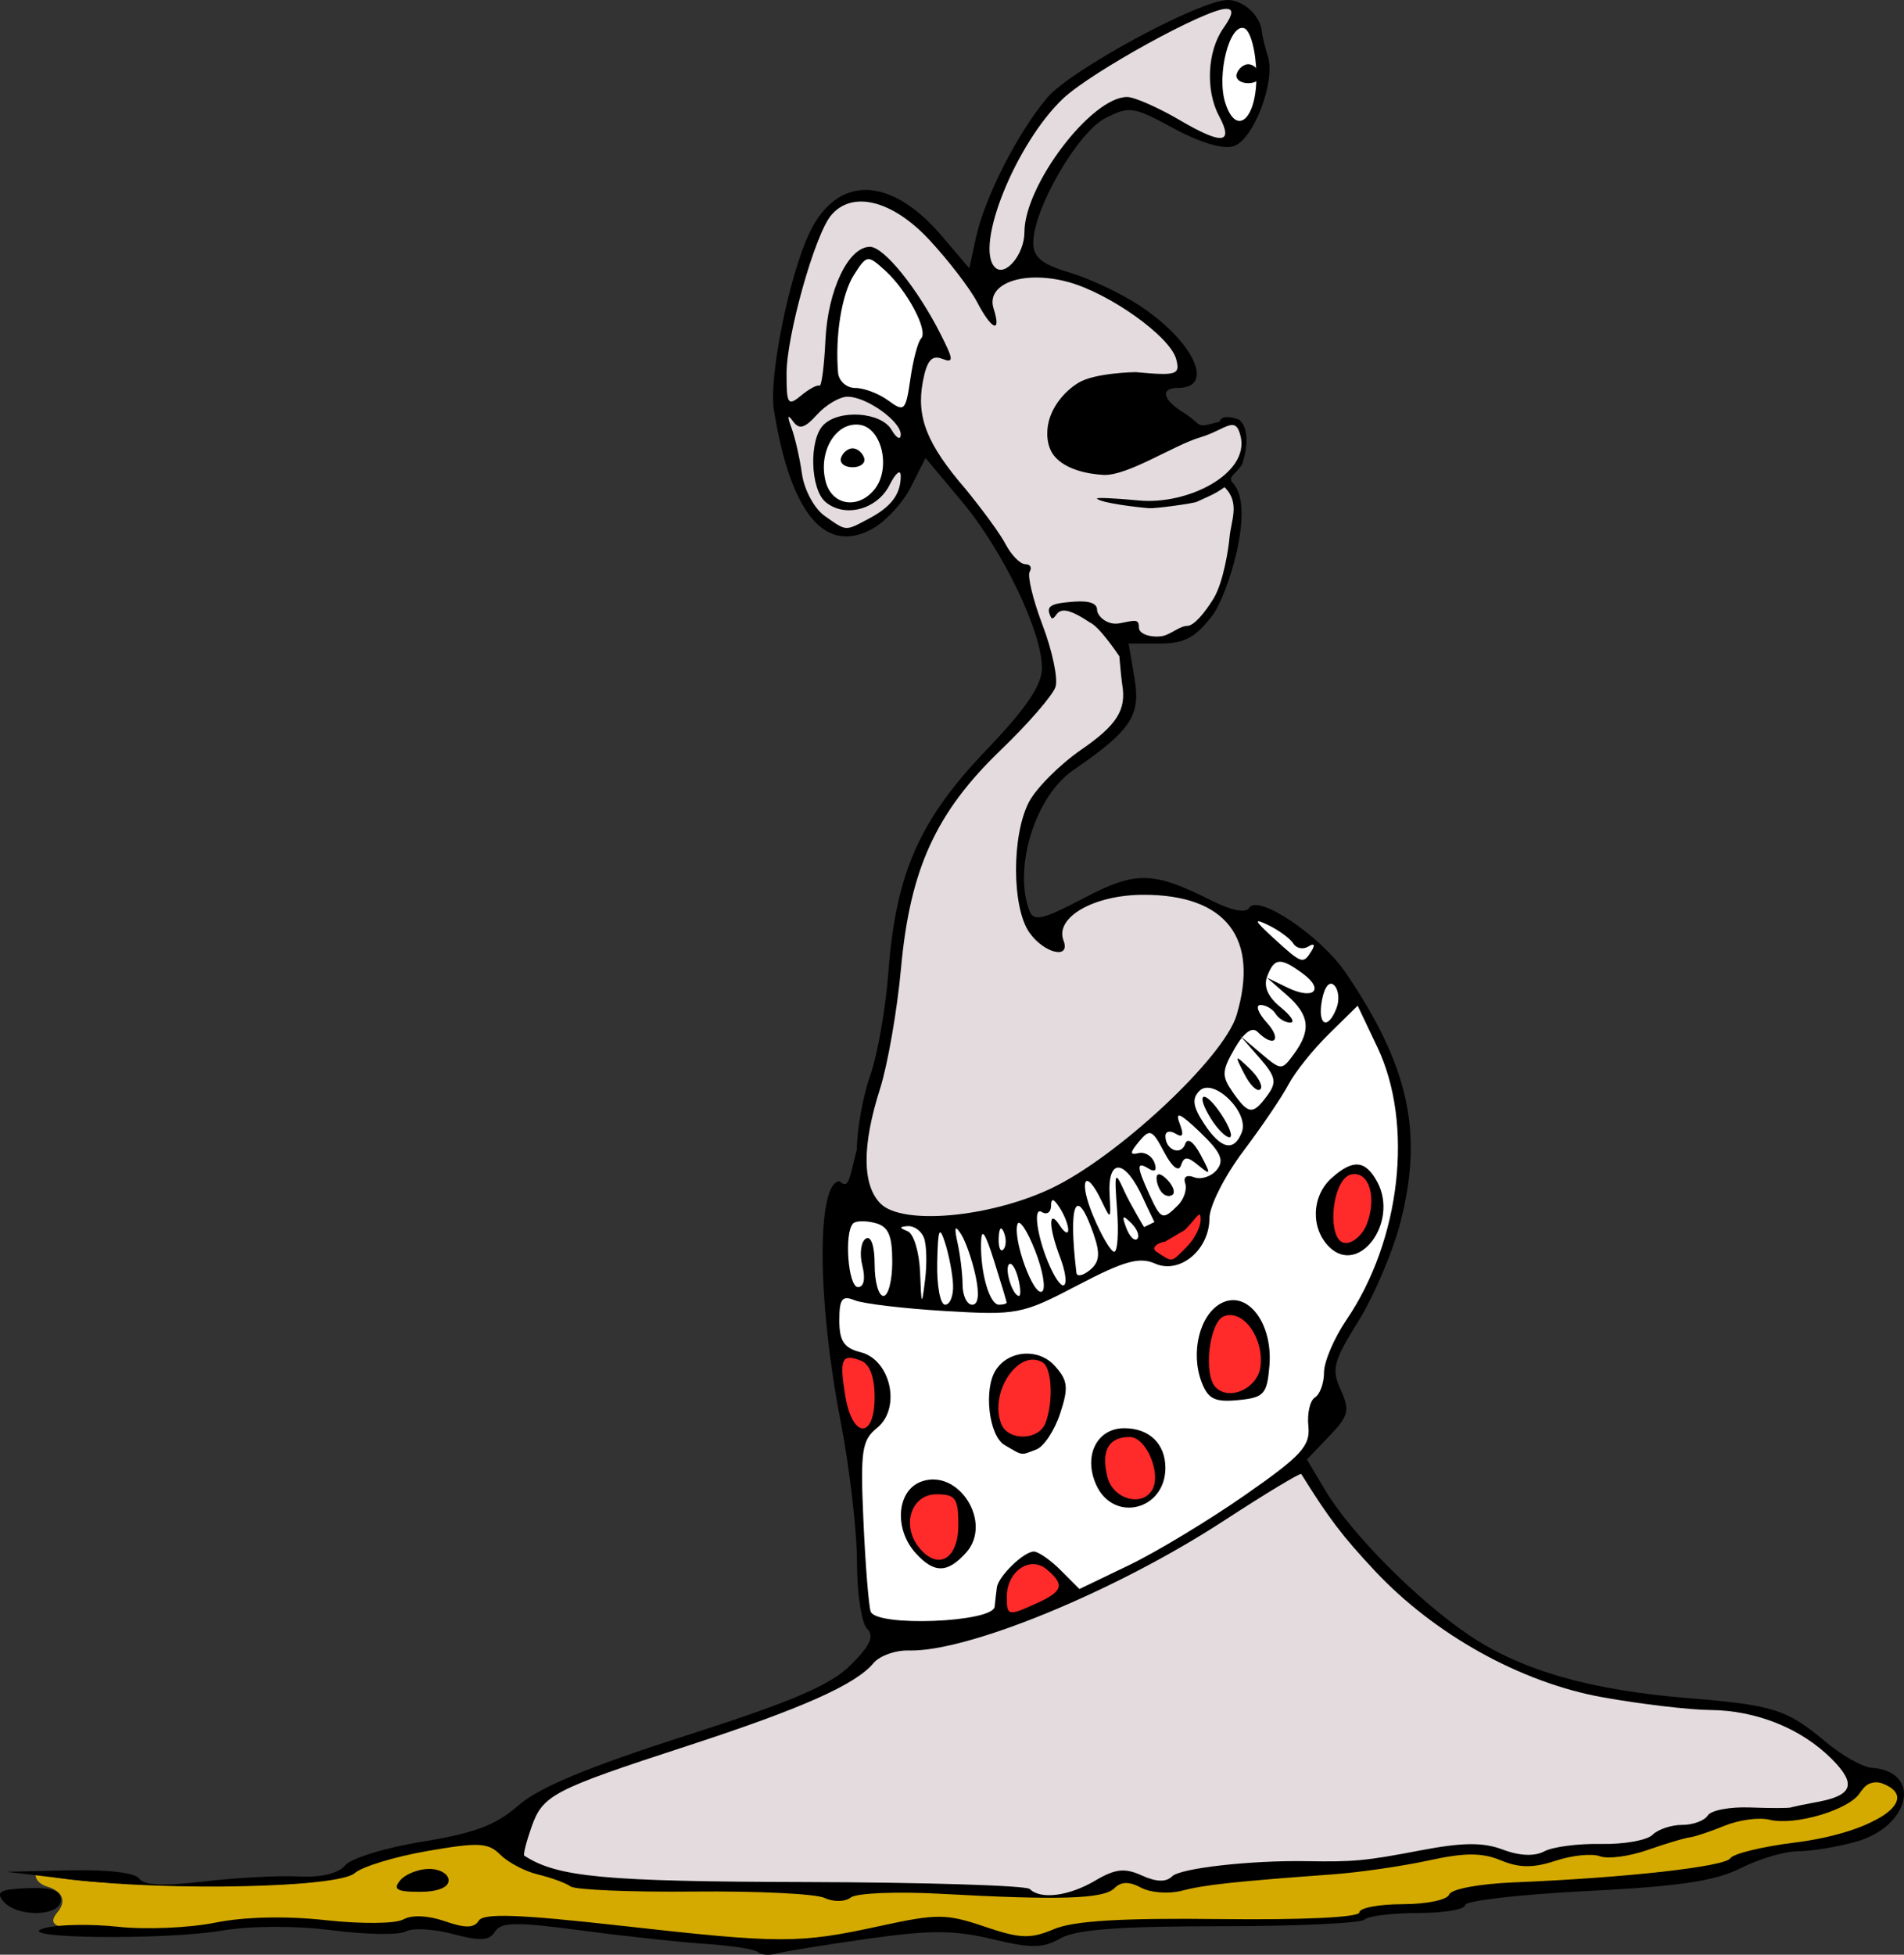 <?xml version="1.0" encoding="UTF-8" standalone="no"?>
<!-- Created with Inkscape (http://www.inkscape.org/) -->
<svg
    xmlns:inkscape="http://www.inkscape.org/namespaces/inkscape"
    xmlns:rdf="http://www.w3.org/1999/02/22-rdf-syntax-ns#"
    xmlns="http://www.w3.org/2000/svg"
    xmlns:cc="http://creativecommons.org/ns#"
    xmlns:dc="http://purl.org/dc/elements/1.1/"
    xmlns:sodipodi="http://sodipodi.sourceforge.net/DTD/sodipodi-0.dtd"
    xmlns:svg="http://www.w3.org/2000/svg"
    xmlns:ns1="http://sozi.baierouge.fr"
    xmlns:xlink="http://www.w3.org/1999/xlink"
    id="svg2"
    sodipodi:docname="alien.svg"
    viewBox="0 0 216.06 221.73"
    version="1.1"
    inkscape:version="0.48.2 r9819"
  >
  <rect x="0" y="0" width="216.06" height="221.73" fill="#333333" stroke="none"/>
  <title
      id="title4050"
    >Horace the Alien</title
  >
  <sodipodi:namedview
      id="base"
      bordercolor="#666666"
      inkscape:pageshadow="2"
      inkscape:window-y="406"
      fit-margin-left="0"
      pagecolor="#ffffff"
      inkscape:window-height="799"
      inkscape:window-maximized="0"
      inkscape:zoom="1.979899"
      inkscape:window-x="2947"
      showgrid="false"
      borderopacity="1.0"
      inkscape:current-layer="layer1"
      inkscape:cx="-1.4879848"
      inkscape:cy="99.265572"
      fit-margin-top="0"
      fit-margin-right="0"
      fit-margin-bottom="0"
      inkscape:window-width="1290"
      inkscape:pageopacity="0.0"
      inkscape:document-units="px"
  />
  <g
      id="layer1"
      inkscape:label="Layer 1"
      inkscape:groupmode="layer"
      transform="translate(-185.32 -424.72)"
    >
    <path
        id="path4007"
        sodipodi:nodetypes="cssssssssscssccscsccscsscsssccscssssssssssssscc"
        style="fill:#d4aa00"
        inkscape:connector-curvature="0"
        d="m270.63 645.47c-1.277-0.087-7.062-0.754-12.857-1.483-12.603-1.585-17.314-1.783-18.489-0.777-0.748 0.64-1.024 0.633-3.562-0.098-2.216-0.638-3.032-0.701-4.189-0.324-0.97 0.316-4.168 0.373-9.83 0.174-6.785-0.238-9.094-0.164-12.051 0.385-3.935 0.731-8.079 0.847-14.176 0.396-4.012-0.297-4.766-0.735-3.629-2.11 1.061-1.282 0.576-2.408-1.265-2.938-0.519-0.149-1.04-0.577-1.159-0.951-0.157-0.496-0.047-0.621 0.407-0.462 2.324 0.811 10.085 1.329 19.551 1.305 11.388-0.029 13.961-0.343 17.143-2.092 4.742-1.978 12.233-4.587 15.623-1.881 1.033 0.827 3.749 1.637 5.418 2.417l3.036 1.417 13.602 0.241c7.764 0.138 14.589 0.738 15.179 0.96 0.747 0.281 1.558 0.225 2.679-0.186 1.299-0.477 4.117-0.544 14.686-0.301l12.574 0.289 1.674-0.98c1.655-0.968 1.697-0.971 3.662-0.224 1.866 0.709 2.201 0.713 5.479 0.055 1.92-0.385 7.701-0.273 12.228-0.755 4.528-0.481 10.53-1.355 13.339-1.942 5.943-1.243 7.497-1.312 9.571-0.428 1.956 0.834 4.343 0.821 7.389-0.041 1.416-0.401 3.131-0.591 4.102-0.456 1.94 0.27 5.107-0.58 11.902-3.196 3.85-1.482 5.1-1.78 7.321-1.742 4.665 0.08 8.54 0.673 10.514-1.817 1.154-1.456 1.552-1.619 2.862-0.821 3.713 2.262 0.729 3.013-2.665 4.808-2.366 1.251-2.455 1.084-8.434 2.374-2.587 0.558-5.671 1.709-6.526 2.175-1.825 0.995-8.053 1.159-15.814 1.799-13.118 1.082-14.275 1.005-16.173 2.09-1.352 0.773-2.731 0.232-5.38 0.452-2.059 0.171-4.014 0.579-4.634 0.966-0.891 0.557-3.594 0.726-16.071 1.001-14.404 0.318-15.141 0.375-18.551 1.424-3.844 1.183-4.073 1.168-8.771-0.589-3.185-1.191-6.106-1.1-12.176 0.379-5.323 1.296-9.53 1.758-13.538 1.485z"
    />
    <path
        id="path3995"
        sodipodi:nodetypes="cssssssssssscssssssssscssssssccsssscssscsccssssssscssssssssscssccssssscssssscssscssssssssscccssscssssssssssscsssssscsssssssssscc"
        style="fill:#000000"
        inkscape:connector-curvature="0"
        d="m271.34 646.16c-0.32-0.32-2.988-0.74-5.928-0.933s-9.338-0.885-14.218-1.539c-7.28-0.975-9.021-0.949-9.696 0.143-0.646 1.045-1.676 1.103-4.791 0.272-2.182-0.583-4.585-0.714-5.34-0.291-0.754 0.422-4.506 0.365-8.336-0.128-4.171-0.536-9.171-0.527-12.464 0.025-6.736 1.127-24.317 0.898-20.23-0.264 1.502-0.427 5.28-0.5 8.396-0.162 3.116 0.338 8.066 0.128 11-0.466 3.326-0.674 8.053-0.78 12.556-0.283 4.036 0.446 7.919 0.407 8.803-0.087 0.956-0.535 2.821-0.453 4.712 0.206 2.318 0.808 3.316 0.792 3.845-0.064 0.534-0.865 4.574-0.722 16.066 0.566 18.267 2.048 20.237 2.05 29.46 0.041 6.475-1.411 7.53-1.405 11.858 0.064 4.056 1.377 5.21 1.419 7.893 0.287 2.236-0.944 7.68-1.272 18.892-1.138 9.283 0.111 15.75-0.197 15.75-0.75 0-0.516 2.212-0.939 4.917-0.939s5.081-0.493 5.282-1.095c0.205-0.616 3.417-1.219 7.333-1.378 12.611-0.512 23.958-1.776 24.576-2.739 0.334-0.52 3.612-1.319 7.284-1.774 8.976-1.113 14.639-4.913 9.984-6.699-0.969-0.372-1.988 0.028-2.528 0.992-1.087 1.943-7.401 3.844-10.327 3.11-1.155-0.29-3.432 0.018-5.061 0.684-1.629 0.666-3.411 1.26-3.961 1.319-0.55 0.059-2.706 0.705-4.791 1.435-2.085 0.73-4.516 1.049-5.403 0.709-0.886-0.34-3.144-0.112-5.018 0.506-2.548 0.841-4.115 0.831-6.22-0.041-2.145-0.888-4.092-0.886-8.191 0.01-2.958 0.646-7.853 1.356-10.878 1.577-11.193 0.819-14.563 1.184-17.157 1.861-1.461 0.381-3.53 0.226-4.597-0.345-1.362-0.729-2.268-0.711-3.039 0.061-1.216 1.216-6.188 1.374-19.707 0.629-4.95-0.273-9.534-0.088-10.186 0.41-0.671 0.513-1.973 0.537-3 0.056-0.998-0.468-7.664-0.792-14.814-0.721-7.15 0.072-13.45-0.189-14-0.58s-2.206-0.999-3.68-1.35c-1.474-0.352-3.398-1.358-4.277-2.236-1.39-1.39-2.466-1.445-8.32-0.426-3.698 0.644-7.398 1.772-8.223 2.506-1.829 1.629-20.81 2.065-32 0.735l-7.5-0.892 7.191-0.162c4.335-0.098 7.462 0.277 7.873 0.942 0.467 0.755 2.772 0.857 7.309 0.324 3.645-0.429 8.473-0.687 10.73-0.573 2.602 0.131 4.549-0.331 5.322-1.263 0.671-0.808 4.629-2.019 8.796-2.691 5.856-0.945 8.321-1.875 10.852-4.098 2.318-2.036 7.87-4.349 19.014-7.924 12.166-3.903 16.415-5.725 18.715-8.025 2.225-2.225 2.689-3.263 1.838-4.114-0.626-0.626-1.139-4.016-1.139-7.532s-0.841-10.739-1.869-16.05c-2.671-13.795-2.711-27.157-0.082-27.157 1.091 1.087 1.151-0.729 1.937-3.624 0.008-2.268 0.691-6.039 1.517-8.38 0.826-2.341 1.755-7.634 2.066-11.764 0.836-11.125 3.51-17.206 11.017-25.055 4.621-4.832 6.39-7.428 6.401-9.398 0.023-4.078-4.428-13.336-9.086-18.9l-4.127-4.929-1.636 3.255c-0.9 1.79-2.873 3.939-4.386 4.775-5.383 2.976-9.291-1.737-11.181-13.48-0.594-3.693 1.711-15.181 4.025-20.057 3.154-6.647 9.21-6.517 15.028 0.324l3.122 3.671 0.751-3.469c0.983-4.542 4.714-11.877 8.071-15.866 2.667-3.17 17.324-11.103 20.513-11.103 1.74 0 3.679 1.764 3.847 3.5 0.053 0.55 0.367 1.852 0.698 2.893 0.899 2.833-1.633 9.475-3.885 10.189-1.196 0.38-3.834-0.405-6.811-2.025-4.568-2.486-5.035-2.554-7.79-1.129-3.119 1.613-8.138 10.315-8.138 14.109 0 1.649 0.959 2.433 4.15 3.389 2.283 0.684 5.86 2.375 7.951 3.759 6.117 4.048 8.571 9.315 4.34 9.315-2.035 0-1.788 1.302 0.519 2.743 2.453 1.532 1.199 1.874 4.177 1.094 0.284-1.042 2.234-0.222 2.234-0.222 1.641 1.389 0.336 5.043 0.336 5.043-0.722 1.168-1.73 1.418-1.047 2.146 2.65 2.824-0.754 12.94-2.268 14.926-1.988 2.607-3.211 3.27-6.031 3.27h-3.537l0.67 3.964c0.714 4.229-0.394 5.883-6.975 10.411-4.295 2.954-6.815 11.083-4.947 15.953 0.473 1.233 1.525 0.989 6.093-1.414 5.971-3.141 7.874-3.112 14.53 0.221 2.321 1.163 3.927 1.476 4.319 0.842 0.991-1.604 8.117 3.201 10.959 7.388 7.151 10.537 8.809 18.081 6.207 28.237-0.854 3.332-3.001 8.39-4.772 11.239-2.859 4.599-3.085 5.476-2.018 7.817 1.064 2.336 0.913 2.938-1.318 5.268l-2.52 2.63 2.069 3.472c2.942 4.938 10.526 12.564 16.42 16.512 5.929 3.972 13.72 6.193 24.887 7.095 9.547 0.771 11.126 1.277 15.505 4.961 1.826 1.536 4.179 2.857 5.229 2.934 5.755 0.424 4.37 6.673-1.862 8.404-2.09 0.58-5.023 1.058-6.518 1.06-1.496 0.003-4.421 0.866-6.5 1.918-2.898 1.466-6.99 2.073-17.531 2.602-7.562 0.38-13.75 1.094-13.75 1.588 0 0.494-2.4 0.898-5.333 0.898s-5.673 0.338-6.089 0.75c-0.415 0.412-7.803 0.75-16.417 0.75-11.429 0-16.313 0.371-18.072 1.371-2.004 1.14-3.312 1.155-7.753 0.089-4.301-1.032-7.048-1.04-14.089-0.042-4.811 0.682-9.454 1.434-10.319 1.671-0.865 0.238-1.835 0.17-2.155-0.15z"
    />
    <path
        id="path3993"
        style="fill:#e3dbde"
        inkscape:connector-curvature="0"
        d="m309.61 638.04c2.266-1.339 3.351-1.457 5.282-0.577 1.643 0.748 2.759 0.779 3.444 0.093 0.921-0.921 8.935-1.823 15.231-1.714 5.368 0.092 6.712-0.034 12.901-1.218 4.808-0.919 7.143-0.944 9.384-0.098 1.91 0.721 3.608 0.791 4.72 0.196 0.955-0.511 3.853-0.887 6.438-0.835 2.586 0.052 5.209-0.413 5.829-1.034 0.621-0.621 2.137-1.128 3.369-1.128s2.538-0.481 2.902-1.069c0.363-0.588 2.527-0.996 4.809-0.907s4.373 0.087 4.648-0.005c0.275-0.092 1.615-0.371 2.979-0.621 4.037-0.74 4.472-2.037 1.635-4.875-3.471-3.471-8.556-5.514-13.831-5.557-2.355-0.019-7.802-0.662-12.105-1.429-9.31-1.659-19.13-7.105-25.939-14.384-3.665-3.918-5.191-5.927-8.321-10.954-0.103-0.166-4.048 2.213-8.765 5.288-12.254 7.988-29.09 14.92-35.773 14.73-1.512-0.043-3.31 0.599-3.997 1.426-2.029 2.445-8.141 5.162-21.146 9.401-15.321 4.994-16.402 5.56-17.693 9.262-0.579 1.66-0.938 3.093-0.798 3.184 3.758 2.44 9.031 2.935 31.909 2.994 13.6 0.035 25.054 0.391 25.453 0.79 1.225 1.225 4.441 0.811 7.436-0.959z"
    />
    <path
        id="path3991"
        style="fill:#ffffff"
        inkscape:connector-curvature="0"
        d="m298.19 606.97c0.069-0.688 0.181-1.668 0.25-2.179 0.171-1.272 3.057-4.071 4.196-4.071 0.511 0 1.885 0.956 3.053 2.124l2.124 2.124 5.626-2.705c3.094-1.488 9.001-5.054 13.126-7.925 6.434-4.477 7.461-5.592 7.224-7.844-0.152-1.444 0.186-2.91 0.75-3.259 0.564-0.349 1.026-1.628 1.026-2.843s1.149-3.9 2.553-5.966c6.154-9.056 7.643-22.202 3.502-30.916l-2.238-4.71-3.265 3.21c-1.796 1.765-3.853 4.335-4.572 5.71-0.719 1.375-3.034 4.791-5.144 7.591s-3.837 6.218-3.837 7.595c0 3.597-3.373 6.399-6.191 5.142-1.751-0.781-3.519-0.285-8.752 2.457-6.325 3.314-6.858 3.418-15.057 2.93-4.675-0.278-9.287-0.826-10.25-1.217-1.436-0.584-1.75-0.173-1.75 2.287 0 2.338 0.533 3.132 2.42 3.606 3.424 0.859 4.62 6.349 1.869 8.576-1.738 1.407-1.91 2.578-1.553 10.558 0.221 4.936 0.589 9.559 0.819 10.271 0.571 1.772 13.89 1.255 14.07-0.546z"
    />
    <path
        id="path3989"
        style="fill:#000000"
        inkscape:connector-curvature="0"
        d="m289.22 600.89c-2.461-2.72-2.143-7.051 0.595-8.088 4.248-1.61 8.22 4.635 5.123 8.057-2.12 2.343-3.619 2.351-5.718 0.031z"
    />
    <path
        id="path3987"
        style="fill:#ff2a2a"
        inkscape:connector-curvature="0"
        d="m294.07 597.71c0-3.052-0.311-3.486-2.5-3.486-2.877 0-4.005 3.585-1.919 6.098 2.146 2.586 4.419 1.242 4.419-2.612z"
    />
    <path
        id="path3985"
        style="fill:#000000"
        inkscape:connector-curvature="0"
        d="m309.72 593.17c-1.499-3.289 0.057-6.443 3.179-6.443 2.833 0 4.665 1.767 4.665 4.5 0 4.805-5.877 6.26-7.844 1.943z"
    />
    <path
        id="path3983"
        style="fill:#ff2a2a"
        inkscape:connector-curvature="0"
        d="m316.04 593.77c1.126-1.821-0.636-6.046-2.521-6.046-2.416 0-3.279 1.556-2.526 4.557 0.618 2.464 3.854 3.418 5.047 1.489z"
    />
    <path
        id="path3981"
        style="fill:#000000"
        inkscape:connector-curvature="0"
        d="m299.32 588.64c-1.795-1.046-2.41-6.372-0.985-8.535 1.479-2.245 4.841-2.478 6.665-0.462 1.505 1.663 1.596 2.466 0.619 5.426-0.631 1.911-1.837 3.739-2.68 4.063-1.836 0.704-1.484 0.752-3.62-0.492z"
    />
    <path
        id="path3979"
        style="fill:#ff2a2a"
        inkscape:connector-curvature="0"
        d="m303.96 586.14c0.904-2.356 0.734-6.222-0.303-6.862-2.701-1.669-6.112 3.338-4.729 6.942 0.761 1.984 4.262 1.929 5.032-0.08z"
    />
    <path
        id="path3977"
        style="fill:#000000"
        inkscape:connector-curvature="0"
        d="m321.67 581.49c-1.273-3.349-0.215-7.631 2.205-8.926 2.959-1.584 5.904 2.213 5.495 7.086-0.271 3.231-0.615 3.608-3.551 3.891-2.648 0.255-3.417-0.125-4.149-2.051z"
    />
    <path
        id="path3975"
        style="fill:#ff2a2a"
        inkscape:connector-curvature="0"
        d="m328.36 579.72c0.382-3.265-1.99-6.521-4.148-5.693-1.678 0.644-2.372 6.633-0.936 8.069 1.585 1.585 4.796 0.084 5.083-2.376z"
    />
    <path
        id="path3973"
        style="fill:#000000"
        inkscape:connector-curvature="0"
        d="m336.14 566.15c-2.106-2.106-1.984-5.741 0.259-7.772 2.438-2.206 3.87-2.086 5.221 0.438 2.446 4.571-2.126 10.688-5.48 7.333z"
    />
    <path
        id="path3971"
        style="fill:#ff2a2a"
        inkscape:connector-curvature="0"
        d="m340.45 563.51c1.124-3.039 0.204-5.95-1.762-5.577-2.297 0.435-2.91 7.79-0.649 7.79 0.876 0 1.961-0.996 2.411-2.213z"
    />
    <path
        id="path3969"
        style="fill:#ff2a2a"
        inkscape:connector-curvature="0"
        d="m303.02 606.56c2.933-1.336 3.142-2.101 1.047-3.84-1.877-1.558-4.5 0.263-4.5 3.122 0 2.207 0.126 2.233 3.453 0.717z"
    />
    <path
        id="path3967"
        style="fill:#ff2a2a"
        inkscape:connector-curvature="0"
        d="m284.57 583.19c0-2.26-0.555-3.744-1.543-4.123-2.194-0.842-2.474-0.225-1.795 3.957 0.792 4.882 3.338 5.008 3.338 0.166z"
    />
    <path
        id="path3965"
        style="fill:#ffffff"
        inkscape:connector-curvature="0"
        d="m290.17 565.13c-0.296-0.773-1.116-1.369-1.821-1.326-1.004 0.062-1.01 0.188-0.031 0.583 0.688 0.277 1.322 2.379 1.41 4.671 0.147 3.834 0.193 3.899 0.57 0.821 0.226-1.84 0.168-3.977-0.129-4.75z"
    />
    <path
        id="path3963"
        style="fill:#ffffff"
        inkscape:connector-curvature="0"
        d="m293.47 570.47c-0.055-1.238-0.46-3.375-0.9-4.75-0.653-2.038-0.819-1.621-0.9 2.25-0.055 2.612 0.35 4.75 0.9 4.75s0.955-1.012 0.9-2.25z"
    />
    <path
        id="path3961"
        style="fill:#ffffff"
        inkscape:connector-curvature="0"
        d="m296.03 569.47c-0.382-1.788-1.123-3.925-1.648-4.75-0.699-1.099-0.806-0.831-0.399 1 0.305 1.375 0.561 3.513 0.569 4.75 0.008 1.238 0.499 2.25 1.093 2.25 0.694 0 0.831-1.162 0.385-3.25z"
    />
    <path
        id="path3959"
        style="fill:#ffffff"
        inkscape:connector-curvature="0"
        d="m299.55 572.47c-0.008-0.138-0.653-2.275-1.433-4.75-1.024-3.248-1.433-3.805-1.471-2-0.073 3.424 0.967 7 2.036 7 0.486 0 0.877-0.113 0.868-0.25z"
    />
    <path
        id="path3957"
        style="fill:#ffffff"
        inkscape:connector-curvature="0"
        d="m286.57 567.84c0-3.004-0.44-3.998-1.942-4.391-1.068-0.279-2.193-0.257-2.5 0.05-1.038 1.038-0.566 7.225 0.551 7.225 0.676 0 0.869-0.952 0.496-2.439-0.337-1.341-0.16-2.718 0.392-3.059 0.6-0.371 1.004 0.812 1.004 2.939 0 1.958 0.45 3.559 1 3.559s1-1.748 1-3.883z"
    />
    <path
        id="path3955"
        style="fill:#ffffff"
        inkscape:connector-curvature="0"
        d="m300.85 569.68c-0.293-1.122-0.757-1.816-1.03-1.543-0.541 0.541 0.415 3.583 1.125 3.583 0.241 0 0.198-0.918-0.096-2.04z"
    />
    <path
        id="path3953"
        style="fill:#ffffff"
        inkscape:connector-curvature="0"
        d="m302.78 566.58c-0.892-2.27-1.79-3.621-1.997-3.001-0.564 1.691 1.82 8.241 2.783 7.646 0.46-0.284 0.106-2.374-0.785-4.645z"
    />
    <path
        id="path3951"
        style="fill:#ffffff"
        inkscape:connector-curvature="0"
        d="m305.6 567.3c-1.307-3.437-1.323-5.578-0.028-3.574 0.533 0.825 0.969 1.05 0.969 0.5s-0.436-1.675-0.969-2.5c-0.704-1.09-0.974-1.142-0.985-0.191-0.008 0.72-0.483 1.02-1.055 0.666-1.156-0.715-0.336 3.753 1.259 6.86 1.391 2.708 2.002 1.376 0.809-1.762z"
    />
    <path
        id="path3949"
        style="fill:#ffffff"
        inkscape:connector-curvature="0"
        d="m309.4 564.66c-1.957-5.615-2.881-3.495-1.932 4.436 0.057 0.48 0.746 0.34 1.531-0.311 1.106-0.918 1.196-1.844 0.402-4.124z"
    />
    <path
        id="path4029"
        sodipodi:nodetypes="csccsc"
        style="fill:#ff2a2a"
        inkscape:connector-curvature="0"
        d="m317.5 565.58c-0.48 0.008-1.76 0.608-0.935 1.141 1.886 1.219 1.589 1.268 3.429-0.571v0c0.864-0.864 1.571-2.246 1.571-3.071 0-1.303-0.43-0.2-1.795 1.165"
    />
    <path
        id="path3947"
        style="fill:#ffffff"
        inkscape:connector-curvature="0"
        d="m316.32 563.34s-0.761-1.537-1.263-2.65c-2.046-4.536-4.072-4.728-3.82-0.362 0.159 2.759 0.118 2.788-0.903 0.641-1.869-3.932-2.687-2.419-0.94 1.74 0.922 2.194 1.985 3.994 2.362 4 0.377 0.006 0.524-2.127 0.327-4.74-0.326-4.312-0.251-4.51 0.814-2.146 0.645 1.432 2.246 4.092 2.246 4.092"
    />
    <path
        id="path3945"
        style="fill:#ffffff"
        inkscape:connector-curvature="0"
        d="m299.25 564.54c-0.319-0.798-0.556-0.561-0.604 0.604-0.043 1.054 0.193 1.645 0.525 1.312 0.332-0.332 0.368-1.195 0.079-1.917z"
    />
    <path
        id="path3943"
        style="fill:#ffffff"
        inkscape:connector-curvature="0"
        d="m313.69 563.46c-0.988-0.98-1.103-0.865-0.56 0.56 0.376 0.986 0.935 1.541 1.243 1.233 0.308-0.308 0.001-1.115-0.683-1.793z"
    />
    <path
        id="path3941"
        sodipodi:nodetypes="cssssssccccsssssssscsscssssaaacsssssscscsssssccscsssssccc"
        style="fill:#e3dbde"
        inkscape:connector-curvature="0"
        d="m304.57 559.54c7.511-3.534 19.623-14.832 21.067-19.65 2.619-8.742-1.179-13.671-10.535-13.671-5.627 0-10.108 2.555-9.098 5.187 0.839 2.186-2.21 1.47-3.877-0.909-1.989-2.84-2.02-10.982-0.055-14.78 0.826-1.597 3.526-4.296 6-5.998 3.972-2.733 5.074-4.48 4.602-7.294-0.073-0.437-0.226-1.91-0.338-3.273-0.415-0.6-2.347-3.42-3.353-3.828-4.102-2.791-3.553-0.341-4.34-0.472-0.718-1.344-0.272-1.676 2.528-1.882 1.984-0.146 2.642 0.278 2.642 0.93 0 0.651 1.104 1.801 2.563 1.522 1.749-0.334 2.184-0.542 2.184 0.485 0 0.928 2.034 1.245 3.034 0.861 0.87-0.334 1.727-1.049 2.444-1.049 0.717 0 1.896-1.322 2.981-3.086 1.096-1.78 1.71-5.593 1.823-6.935 0.16-1.894 1.243-3.946-0.566-5.715-1.196 0.858-1.869 1.051-3.13 1.65-0.437 0.207-4.753 0.788-5.416 0.737-1.215-0.094-5.417-0.575-5.929-1.087-0.151-0.151 1.985-0.058 4.747 0.207 5.534 0.532 12.556-3.017 11.558-7.263-0.589-2.506-1.657-0.763-4.629 0.118-2.972 0.881-8.232 4.396-10.97 4.243-1.795-0.101-4.321-0.616-5.569-2.168-0.823-1.024-0.932-2.621-0.608-3.894 0.454-1.782 1.789-3.417 3.357-4.38 1.877-1.153 6.497-1.214 6.497-1.214 4.676 0.427 5.071 0.301 4.608-1.47-0.67-2.564-7.582-7.494-12.279-8.759-5.052-1.36-9.345 0.173-8.443 3.016 0.921 2.903-0.214 2.45-1.882-0.751-0.788-1.512-3.205-4.662-5.372-7-4.211-4.543-8.802-5.695-11.198-2.808-1.834 2.21-5.032 13.587-5.041 17.931-0.007 3.489 0.156 3.737 1.646 2.5 0.91-0.755 1.847-1.258 2.083-1.119 0.236 0.14 0.543-2.19 0.683-5.176 0.265-5.675 2.607-10.578 5.052-10.578 1.582 0 5.37 4.679 8.011 9.896 1.502 2.967 1.522 3.32 0.155 2.796-1.161-0.445-1.72 0.229-2.167 2.615-0.755 4.022 0.473 7.099 4.857 12.176 0 0 3.454 4.215 4.544 6.268 0.659 1.238 1.66 2.25 2.223 2.25 0.563 0 0.789 0.38 0.502 0.845-0.287 0.465 0.377 3.211 1.476 6.103 1.099 2.892 1.753 6.029 1.454 6.971-0.299 0.942-3.088 4.158-6.198 7.147-7.367 7.081-10.309 13.509-11.332 24.76-0.434 4.771-1.506 10.925-2.381 13.675-2.058 6.46-2.036 10.935 0.062 13.034 2.463 2.463 12.303 1.591 19.323-1.713z"
    />
    <path
        id="path3921"
        style="fill:#ffffff"
        inkscape:connector-curvature="0"
        d="m318.97 561.46c0.692-0.692 1.073-1.818 0.845-2.501-0.247-0.74 0.161-1.021 1.009-0.696 0.783 0.3 1.937-0.073 2.565-0.83 0.895-1.079 0.484-2.006-1.904-4.294-2.232-2.138-2.85-2.407-2.312-1.006 0.513 1.336 0.381 1.694-0.436 1.189-0.643-0.398-1.17-0.273-1.17 0.277 0 1.573 1.783 2.269 2.247 0.877 0.25-0.749 0.953-0.249 1.749 1.244 1.192 2.236 1.167 2.362-0.235 1.206-1.28-1.056-1.645-1.056-1.999 0-0.26 0.776-1.024 0.164-1.914-1.532-1.337-2.549-1.613-2.665-2.834-1.194-1.068 1.287-1.081 1.566-0.059 1.324 0.712-0.169 1.521 0.319 1.799 1.083 0.309 0.851 0.067 1.119-0.625 0.691-1.427-0.882-1.421-0.314 0.031 2.873 1.331 2.922 1.529 3 3.241 1.288z"
    />
    <path
        id="path3919"
        style="fill:#000000"
        inkscape:connector-curvature="0"
        d="m317.23 560.06c-0.367-0.367-0.667-1.132-0.667-1.7 0-0.627 0.466-0.568 1.183 0.15 0.651 0.651 0.951 1.416 0.667 1.7-0.284 0.284-0.817 0.217-1.183-0.15z"
    />
    <path
        id="path3917"
        style="fill:#ffffff"
        inkscape:connector-curvature="0"
        d="m326.24 553.14c0.863-2.248-3.243-6.244-4.808-4.679-0.88 0.88-0.756 1.776 0.512 3.711 1.912 2.918 3.417 3.257 4.296 0.968z"
    />
    <path
        id="path3915"
        style="fill:#000000"
        inkscape:connector-curvature="0"
        d="m322.74 551.63c-1.896-3.036-0.756-3.443 1.216-0.434 0.912 1.392 1.306 2.531 0.876 2.531-0.43 0-1.372-0.944-2.092-2.097z"
    />
    <path
        id="path3913"
        style="fill:#ffffff"
        inkscape:connector-curvature="0"
        d="m329.14 548.97c1.091-1.481 0.954-2.133-0.89-4.243l-2.178-2.493 2.34 1.98c2.308 1.952 2.36 1.953 3.75 0.052 1.977-2.704 1.762-4.417-0.84-6.692l-2.25-1.967 2.336 1.137c2.989 1.456 4.272 0.259 1.722-1.606-2.521-1.843-3.201-1.788-4.011 0.323-0.441 1.15 0.069 2.338 1.504 3.5 1.195 0.967 1.699 1.759 1.12 1.759-0.578 0-1.33-0.45-1.67-1-0.34-0.55-1.111-1-1.714-1-0.603 0-0.281 0.9 0.714 2 1.778 1.965 0.815 2.915-1.057 1.043-0.609-0.609-1.556 0.087-2.604 1.914-1.456 2.538-1.478 3.113-0.187 4.957 1.778 2.538 2.264 2.579 3.916 0.336z"
    />
    <path
        id="path3911"
        style="fill:#000000"
        inkscape:connector-curvature="0"
        d="m326.53 546.56c-1.145-2.233-1.118-2.26 0.609-0.609 0.994 0.949 1.533 2 1.198 2.336s-1.149-0.442-1.807-1.726z"
    />
    <path
        id="path3909"
        style="fill:#ffffff"
        inkscape:connector-curvature="0"
        d="m336.99 539.06c0.352-0.917 0.234-2.074-0.263-2.57-0.537-0.537-1.102 0.138-1.394 1.667-0.546 2.856 0.656 3.511 1.657 0.903z"
    />
    <path
        id="path3907"
        style="fill:#ffffff"
        inkscape:connector-curvature="0"
        d="m334.16 532.57c0.426-0.689 0.276-0.884-0.372-0.484-0.597 0.369-1.367 0.216-1.71-0.34-0.344-0.556-1.612-1.49-2.819-2.077-1.753-0.852-1.631-0.551 0.611 1.495 3.21 2.929 3.325 2.967 4.29 1.406z"
    />
    <path
        id="path3905"
        style="fill:#e3dbde"
        inkscape:connector-curvature="0"
        d="m283.88 483.57c2.575-1.355 3.653-2.787 3.654-4.85 0-0.825-0.567-0.375-1.26 1-1.409 2.796-5.066 3.78-7.265 1.954-1.75-1.453-1.908-7.091-0.245-8.754 1.799-1.799 6.549-1.46 7.72 0.55 0.561 0.963 1.033 1.213 1.05 0.557 0.038-1.506-3.888-4.307-6.037-4.307-0.892 0-2.447 0.911-3.454 2.024-1.422 1.571-2.037 1.739-2.749 0.75-0.603-0.837-0.662-0.588-0.171 0.726 0.411 1.1 0.954 3.472 1.206 5.272 0.253 1.799 1.409 3.937 2.57 4.75 2.53 1.772 2.272 1.755 4.981 0.329z"
    />
    <path
        id="path3901"
        style="fill:#ffffff"
        inkscape:connector-curvature="0"
        d="m284.52 480.28c1.943-2.341 0.91-7.009-1.632-7.371-2.694-0.383-4.74 2.991-3.884 6.404 0.681 2.715 3.636 3.233 5.516 0.967z"
    />
    <path
        id="path3899"
        style="fill:#000000"
        inkscape:connector-curvature="0"
        d="m280.76 476.65c0.197-0.591 0.786-1.075 1.308-1.075 0.522 0 1.111 0.484 1.308 1.075 0.197 0.591-0.392 1.075-1.308 1.075-0.917 0-1.505-0.484-1.308-1.075z"
    />
    <path
        id="path3895"
        style="fill:#ffffff"
        inkscape:connector-curvature="0"
        d="m289.84 463.12c0.86-0.86-1.567-5.441-4.094-7.728-1.972-1.784-2.063-1.771-3.52 0.502-1.384 2.16-2.155 6.889-1.806 11.084 0.08 0.968 0.954 1.75 1.954 1.75 0.995 0 2.682 0.643 3.75 1.429 1.819 1.339 1.976 1.183 2.506-2.481 0.311-2.15 0.855-4.2 1.21-4.555z"
    />
    <path
        id="path3893"
        style="fill:#e3dbde"
        inkscape:connector-curvature="0"
        d="m301.57 451.06c0-5.338 7.595-15.338 11.649-15.338 0.822 0 3.508 1.18 5.968 2.622 4.843 2.838 6.16 2.7 4.464-0.47-1.547-2.891-1.334-7.346 0.476-9.929 1.121-1.601 1.21-2.223 0.315-2.223-2.282 0-15.332 7.188-18.496 10.187-5.348 5.07-10.072 16.784-7.718 19.138 1.146 1.146 3.342-1.473 3.342-3.987z"
    />
    <path
        id="path3889"
        style="fill:#ffffff"
        inkscape:connector-curvature="0"
        d="m327.89 433.09c-0.054-2.606-0.679-4.932-1.389-5.168-1.661-0.554-3.145 5.296-2.144 8.45 1.269 3.998 3.639 1.797 3.534-3.282z"
    />
    <path
        id="path3887"
        style="fill:#000000"
        inkscape:connector-curvature="0"
        d="m185.7 640.39c-0.89-1.073-0.355-1.366 2.711-1.486 2.78-0.109 3.82 0.255 3.82 1.337 0 1.893-4.989 2.007-6.531 0.15z"
    />
    <path
        id="path3885"
        style="fill:#000000"
        inkscape:connector-curvature="0"
        d="m230.73 638.02c0.593-0.715 2.074-1.3 3.29-1.3s2.211 0.585 2.211 1.3c0 0.803-1.257 1.3-3.29 1.3-2.586 0-3.059-0.278-2.211-1.3z"
    />
    <path
        id="path3899-7"
        style="fill:#000000"
        inkscape:connector-curvature="0"
        d="m325.66 433.08c0.197-0.591 0.786-1.075 1.308-1.075 0.522 0 1.111 0.484 1.308 1.075 0.197 0.591-0.392 1.075-1.308 1.075-0.917 0-1.505-0.484-1.308-1.075z"
    />
  </g
  >
</svg
>
